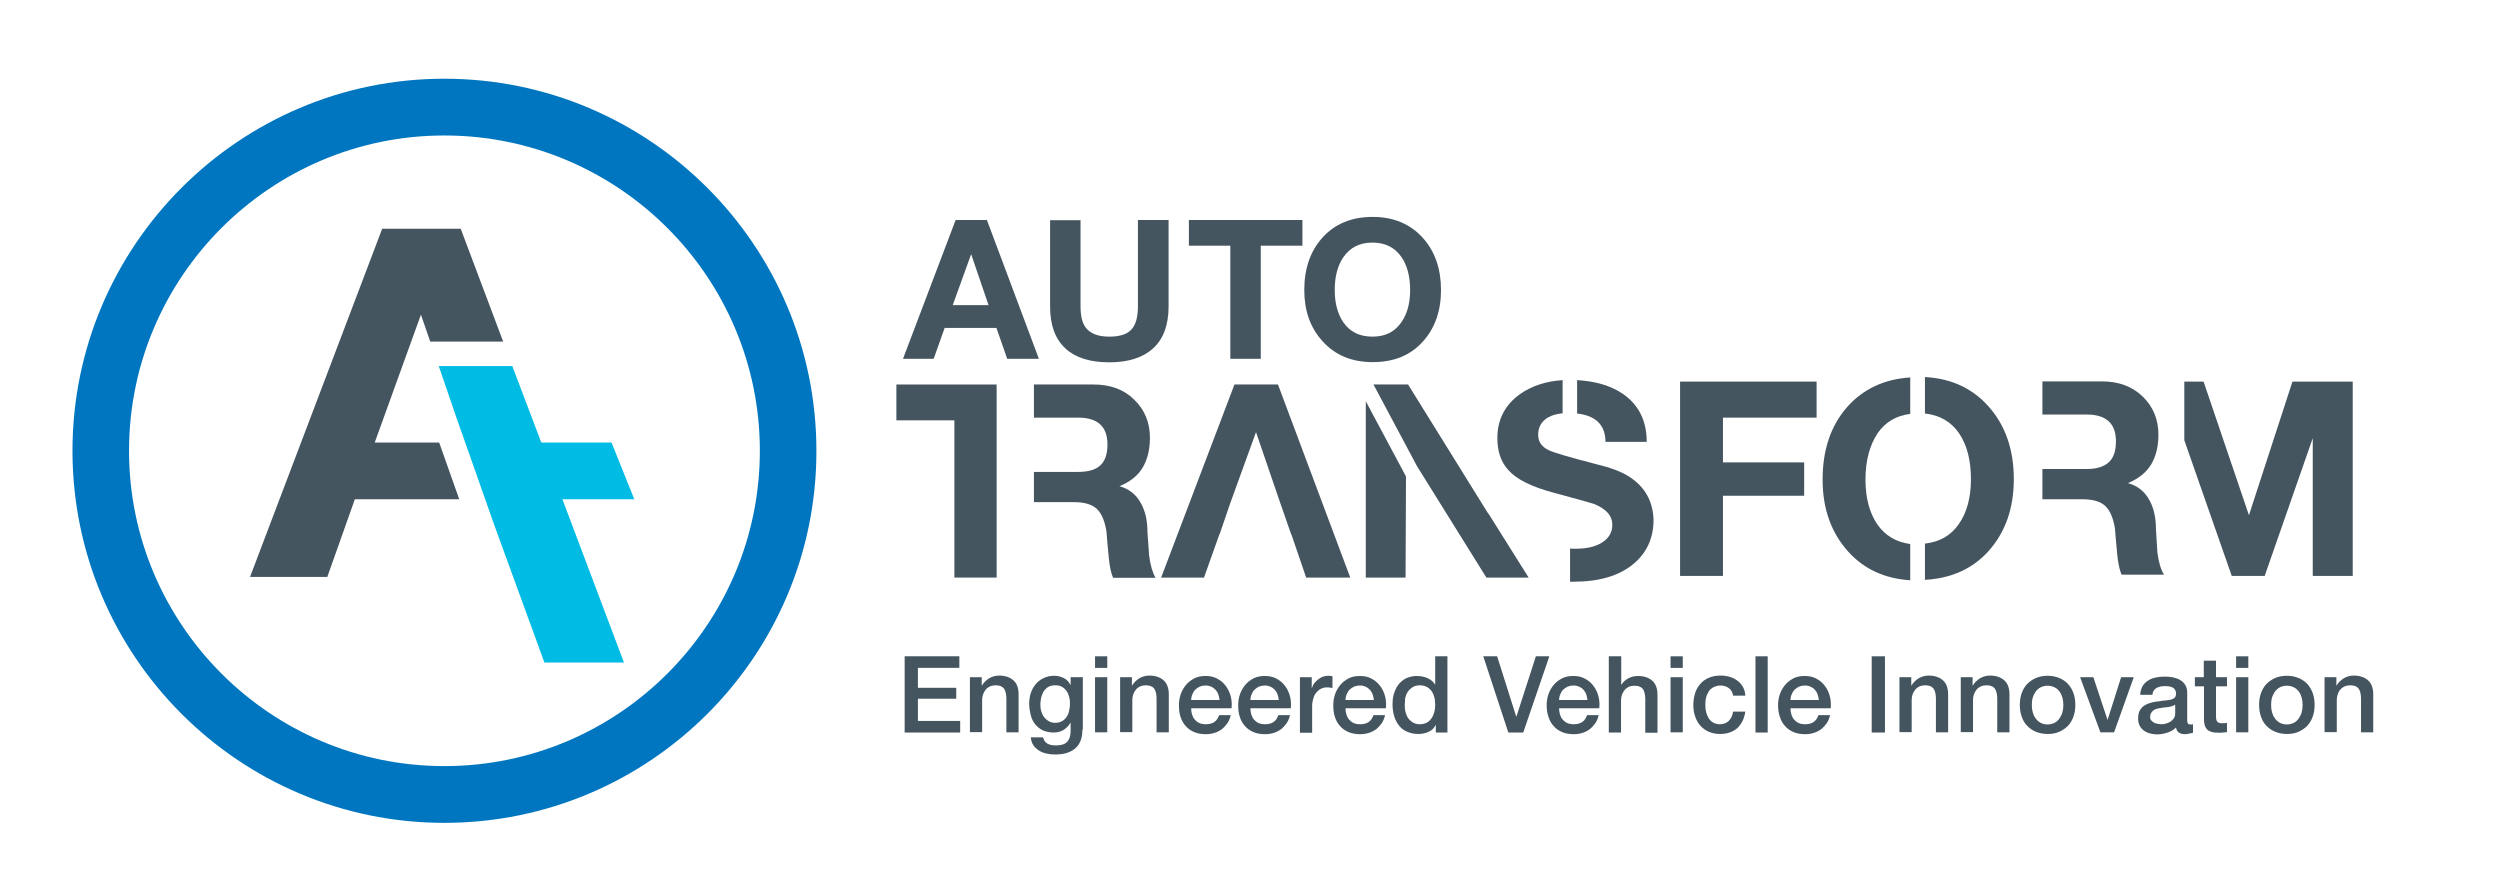<?xml version="1.0" encoding="utf-8"?>
<!-- Generator: Adobe Illustrator 19.2.1, SVG Export Plug-In . SVG Version: 6.00 Build 0)  -->
<svg version="1.1" id="Layer_1" xmlns="http://www.w3.org/2000/svg" xmlns:xlink="http://www.w3.org/1999/xlink" x="0px" y="0px"
	 width="251px" height="89px" viewBox="0 0 1190.6 427.9" style="enable-background:new 0 0 1190.6 427.9;" xml:space="preserve">
<style type="text/css">
	.st0{fill:none;}
	.st1{fill:#0076C0;}
	.st2{fill:#455560;}
	.st3{fill:#00BCE4;}
</style>
<rect class="st0" width="1190.6" height="841.9"/>
<rect class="st0" width="1190.6" height="841.9"/>
<rect class="st0" width="1190.6" height="841.9"/>
<rect class="st0" width="1190.6" height="841.9"/>
<rect class="st0" width="1190.6" height="841.9"/>
<g>
	<g>
		<path class="st1" d="M206.4,65.4c-83.9,0-152.2,68.3-152.2,152.2c0,83.9,68.3,152.2,152.2,152.2c84,0,152.3-68.3,152.3-152.2
			C358.7,133.7,290.4,65.4,206.4,65.4 M206.4,397.2c-99,0-179.5-80.5-179.5-179.6c0-99,80.5-179.6,179.5-179.6
			c99,0,179.6,80.5,179.6,179.6C386.1,316.7,305.5,397.2,206.4,397.2"/>
		<polygon class="st2" points="214.3,110.4 176.4,110.4 112.6,278.5 149.9,278.5 163.2,241 213.6,241 203.9,213.6 172.8,213.6
			195.1,151.9 199.6,164.9 234.8,164.9 		"/>
		<polygon class="st3" points="298.1,241 287.1,213.6 253.2,213.6 239.2,176.7 203.7,176.7 212.1,201.2 230.7,254 230.7,254
			254.7,319.8 293.1,319.8 263.4,241 		"/>
	</g>
	<g>
		<g>
			<path class="st2" d="M428.5,316.8H455v5.6h-20v9.6h18.5v5.3H435V348h20.4v5.6h-26.8V316.8z"/>
			<path class="st2" d="M460.2,326.9h5.6v3.9l0.1,0.1c0.9-1.5,2.1-2.6,3.5-3.5c1.4-0.8,3-1.3,4.8-1.3c2.9,0,5.2,0.8,6.9,2.3
				c1.7,1.5,2.5,3.8,2.5,6.8v18.3h-5.9v-16.7c-0.1-2.1-0.5-3.6-1.3-4.6c-0.8-0.9-2.1-1.4-3.9-1.4c-1,0-1.9,0.2-2.7,0.5
				c-0.8,0.4-1.5,0.9-2,1.5c-0.5,0.6-1,1.4-1.3,2.2c-0.3,0.9-0.5,1.8-0.5,2.7v15.7h-5.9V326.9z"/>
			<path class="st2" d="M514.4,352.2c0,4-1.1,7-3.4,9c-2.3,2-5.5,3-9.7,3c-1.3,0-2.7-0.1-4-0.4c-1.4-0.3-2.6-0.7-3.7-1.4
				c-1.1-0.7-2.1-1.5-2.8-2.6c-0.8-1.1-1.2-2.4-1.3-3.9h5.9c0.2,0.8,0.5,1.5,0.9,2c0.4,0.5,0.9,0.9,1.5,1.2c0.6,0.3,1.2,0.5,1.9,0.6
				c0.7,0.1,1.4,0.1,2.2,0.1c2.4,0,4.1-0.6,5.2-1.8c1.1-1.2,1.6-2.9,1.6-5v-4.1h-0.1c-0.8,1.5-2,2.6-3.4,3.5c-1.4,0.8-3,1.2-4.6,1.2
				c-2.1,0-3.9-0.4-5.4-1.1c-1.5-0.7-2.7-1.8-3.7-3c-1-1.3-1.7-2.8-2.1-4.5c-0.4-1.7-0.7-3.5-0.7-5.4c0-1.8,0.3-3.5,0.8-5.1
				c0.5-1.6,1.3-3,2.4-4.3c1-1.2,2.3-2.2,3.8-2.9c1.5-0.7,3.2-1.1,5.1-1.1c1.7,0,3.2,0.4,4.6,1.1c1.4,0.7,2.5,1.8,3.2,3.3h0.1v-3.7
				h5.9V352.2z M501.3,348.9c1.3,0,2.4-0.3,3.3-0.8c0.9-0.5,1.6-1.2,2.2-2.1c0.6-0.9,1-1.9,1.2-3c0.3-1.1,0.4-2.2,0.4-3.4
				c0-1.1-0.1-2.2-0.4-3.3c-0.3-1.1-0.7-2-1.3-2.8c-0.6-0.8-1.3-1.5-2.2-2c-0.9-0.5-2-0.7-3.3-0.7c-1.3,0-2.4,0.3-3.3,0.8
				c-0.9,0.5-1.6,1.3-2.2,2.1c-0.5,0.9-0.9,1.9-1.2,3c-0.2,1.1-0.4,2.2-0.4,3.3s0.1,2.2,0.4,3.2c0.3,1,0.7,2,1.3,2.8
				c0.6,0.8,1.3,1.5,2.2,2C499,348.7,500.1,348.9,501.3,348.9z"/>
			<path class="st2" d="M520.5,316.8h5.9v5.6h-5.9V316.8z M520.5,326.9h5.9v26.6h-5.9V326.9z"/>
			<path class="st2" d="M532.7,326.9h5.6v3.9l0.1,0.1c0.9-1.5,2.1-2.6,3.5-3.5c1.4-0.8,3-1.3,4.8-1.3c2.9,0,5.2,0.8,6.9,2.3
				c1.7,1.5,2.5,3.8,2.5,6.8v18.3h-5.9v-16.7c-0.1-2.1-0.5-3.6-1.3-4.6c-0.8-0.9-2.1-1.4-3.9-1.4c-1,0-1.9,0.2-2.7,0.5
				c-0.8,0.4-1.5,0.9-2,1.5c-0.5,0.6-1,1.4-1.3,2.2c-0.3,0.9-0.5,1.8-0.5,2.7v15.7h-5.9V326.9z"/>
			<path class="st2" d="M566.9,341.8c0,1,0.1,2,0.4,3c0.3,1,0.7,1.8,1.3,2.5c0.6,0.7,1.3,1.3,2.2,1.7c0.9,0.4,2,0.6,3.2,0.6
				c1.7,0,3.1-0.4,4.1-1.1c1-0.7,1.8-1.8,2.3-3.3h5.6c-0.3,1.4-0.8,2.7-1.6,3.9c-0.8,1.1-1.7,2.1-2.7,2.9c-1.1,0.8-2.3,1.4-3.6,1.8
				c-1.3,0.4-2.7,0.6-4.1,0.6c-2.1,0-4-0.3-5.6-1c-1.6-0.7-3-1.6-4.1-2.9c-1.1-1.2-2-2.7-2.5-4.4c-0.6-1.7-0.8-3.6-0.8-5.7
				c0-1.9,0.3-3.7,0.9-5.4c0.6-1.7,1.5-3.2,2.6-4.5c1.1-1.3,2.5-2.3,4-3.1c1.6-0.8,3.4-1.1,5.4-1.1c2.1,0,4,0.4,5.6,1.3
				c1.7,0.9,3,2,4.1,3.5s1.9,3.1,2.4,5c0.5,1.9,0.6,3.8,0.4,5.8H566.9z M580.6,337.9c-0.1-0.9-0.3-1.8-0.6-2.7
				c-0.3-0.9-0.8-1.6-1.3-2.2c-0.6-0.6-1.3-1.2-2.1-1.5c-0.8-0.4-1.7-0.6-2.7-0.6c-1,0-2,0.2-2.8,0.5c-0.8,0.4-1.6,0.9-2.2,1.5
				c-0.6,0.6-1.1,1.4-1.4,2.2c-0.4,0.9-0.6,1.8-0.6,2.8H580.6z"/>
			<path class="st2" d="M595.5,341.8c0,1,0.1,2,0.4,3c0.3,1,0.7,1.8,1.3,2.5c0.6,0.7,1.3,1.3,2.2,1.7c0.9,0.4,2,0.6,3.2,0.6
				c1.7,0,3.1-0.4,4.1-1.1c1-0.7,1.8-1.8,2.3-3.3h5.6c-0.3,1.4-0.8,2.7-1.6,3.9c-0.8,1.1-1.7,2.1-2.7,2.9c-1.1,0.8-2.3,1.4-3.6,1.8
				c-1.3,0.4-2.7,0.6-4.1,0.6c-2.1,0-4-0.3-5.6-1c-1.6-0.7-3-1.6-4.1-2.9c-1.1-1.2-2-2.7-2.5-4.4c-0.6-1.7-0.8-3.6-0.8-5.7
				c0-1.9,0.3-3.7,0.9-5.4c0.6-1.7,1.5-3.2,2.6-4.5c1.1-1.3,2.5-2.3,4-3.1c1.6-0.8,3.4-1.1,5.4-1.1c2.1,0,4,0.4,5.6,1.3
				c1.7,0.9,3,2,4.1,3.5c1.1,1.4,1.9,3.1,2.4,5c0.5,1.9,0.6,3.8,0.4,5.8H595.5z M609.2,337.9c-0.1-0.9-0.3-1.8-0.6-2.7
				c-0.3-0.9-0.8-1.6-1.3-2.2c-0.6-0.6-1.3-1.2-2.1-1.5c-0.8-0.4-1.7-0.6-2.7-0.6c-1,0-2,0.2-2.8,0.5c-0.8,0.4-1.6,0.9-2.2,1.5
				c-0.6,0.6-1.1,1.4-1.4,2.2c-0.4,0.9-0.6,1.8-0.6,2.8H609.2z"/>
			<path class="st2" d="M619.6,326.9h5.5v5.2h0.1c0.2-0.7,0.5-1.4,1-2.1c0.5-0.7,1.1-1.3,1.8-1.9c0.7-0.6,1.5-1,2.3-1.4
				c0.9-0.3,1.7-0.5,2.6-0.5c0.7,0,1.2,0,1.4,0.1c0.3,0,0.5,0.1,0.8,0.1v5.7c-0.4-0.1-0.8-0.1-1.3-0.2c-0.4-0.1-0.9-0.1-1.3-0.1
				c-1,0-1.9,0.2-2.8,0.6c-0.9,0.4-1.6,1-2.3,1.8c-0.7,0.8-1.2,1.7-1.5,2.9c-0.4,1.1-0.6,2.4-0.6,3.9v12.7h-5.9V326.9z"/>
			<path class="st2" d="M641.4,341.8c0,1,0.1,2,0.4,3c0.3,1,0.7,1.8,1.3,2.5c0.6,0.7,1.3,1.3,2.2,1.7c0.9,0.4,2,0.6,3.2,0.6
				c1.7,0,3.1-0.4,4.1-1.1c1-0.7,1.8-1.8,2.3-3.3h5.6c-0.3,1.4-0.8,2.7-1.6,3.9c-0.8,1.1-1.7,2.1-2.7,2.9c-1.1,0.8-2.3,1.4-3.6,1.8
				c-1.3,0.4-2.7,0.6-4.1,0.6c-2.1,0-4-0.3-5.6-1c-1.6-0.7-3-1.6-4.1-2.9c-1.1-1.2-2-2.7-2.5-4.4c-0.6-1.7-0.8-3.6-0.8-5.7
				c0-1.9,0.3-3.7,0.9-5.4c0.6-1.7,1.5-3.2,2.6-4.5c1.1-1.3,2.5-2.3,4-3.1c1.6-0.8,3.4-1.1,5.4-1.1c2.1,0,4,0.4,5.6,1.3
				c1.7,0.9,3,2,4.1,3.5c1.1,1.4,1.9,3.1,2.4,5c0.5,1.9,0.6,3.8,0.4,5.8H641.4z M655.1,337.9c-0.1-0.9-0.3-1.8-0.6-2.7
				c-0.3-0.9-0.8-1.6-1.3-2.2c-0.6-0.6-1.3-1.2-2.1-1.5c-0.8-0.4-1.7-0.6-2.7-0.6c-1,0-2,0.2-2.8,0.5c-0.8,0.4-1.6,0.9-2.2,1.5
				c-0.6,0.6-1.1,1.4-1.4,2.2c-0.4,0.9-0.6,1.8-0.6,2.8H655.1z"/>
			<path class="st2" d="M690.5,353.6H685V350h-0.1c-0.8,1.5-1.9,2.7-3.5,3.3c-1.5,0.7-3.1,1-4.8,1c-2.1,0-3.9-0.4-5.5-1.1
				c-1.6-0.7-2.9-1.7-3.9-3c-1-1.3-1.8-2.8-2.3-4.5c-0.5-1.7-0.8-3.6-0.8-5.6c0-2.4,0.3-4.5,1-6.2c0.7-1.8,1.5-3.2,2.6-4.3
				c1.1-1.1,2.3-2,3.7-2.5c1.4-0.5,2.8-0.8,4.3-0.8c0.8,0,1.7,0.1,2.5,0.2c0.9,0.2,1.7,0.4,2.5,0.7c0.8,0.3,1.5,0.8,2.2,1.3
				c0.7,0.5,1.2,1.2,1.7,1.9h0.1v-13.6h5.9V353.6z M670,340.5c0,1.1,0.1,2.3,0.4,3.3c0.3,1.1,0.7,2.1,1.3,2.9
				c0.6,0.9,1.4,1.5,2.3,2.1c0.9,0.5,2,0.8,3.3,0.8c1.3,0,2.4-0.3,3.4-0.8c0.9-0.5,1.7-1.3,2.3-2.2c0.6-0.9,1-1.9,1.3-3
				c0.3-1.1,0.4-2.3,0.4-3.4c0-3-0.7-5.3-2-6.9c-1.3-1.6-3.1-2.5-5.4-2.5c-1.4,0-2.5,0.3-3.5,0.9c-0.9,0.6-1.7,1.3-2.3,2.2
				c-0.6,0.9-1,1.9-1.3,3.1C670.2,338.2,670,339.3,670,340.5z"/>
			<path class="st2" d="M707.9,316.8h6.7l9.2,29.1h0.1l9.4-29.1h6.5l-12.6,36.8h-7.2L707.9,316.8z"/>
			<path class="st2" d="M744.5,341.8c0,1,0.1,2,0.4,3c0.3,1,0.7,1.8,1.3,2.5c0.6,0.7,1.3,1.3,2.2,1.7c0.9,0.4,2,0.6,3.2,0.6
				c1.7,0,3.1-0.4,4.1-1.1c1-0.7,1.8-1.8,2.3-3.3h5.6c-0.3,1.4-0.8,2.7-1.6,3.9c-0.8,1.1-1.7,2.1-2.7,2.9c-1.1,0.8-2.3,1.4-3.6,1.8
				c-1.3,0.4-2.7,0.6-4.1,0.6c-2.1,0-4-0.3-5.6-1c-1.6-0.7-3-1.6-4.1-2.9c-1.1-1.2-2-2.7-2.5-4.4c-0.6-1.7-0.9-3.6-0.9-5.7
				c0-1.9,0.3-3.7,0.9-5.4c0.6-1.7,1.5-3.2,2.6-4.5c1.1-1.3,2.5-2.3,4-3.1c1.6-0.8,3.4-1.1,5.4-1.1c2.1,0,4,0.4,5.6,1.3
				c1.7,0.9,3,2,4.1,3.5c1.1,1.4,1.9,3.1,2.4,5c0.5,1.9,0.6,3.8,0.4,5.8H744.5z M758.2,337.9c-0.1-0.9-0.3-1.8-0.6-2.7
				c-0.3-0.9-0.8-1.6-1.3-2.2s-1.3-1.2-2.1-1.5c-0.8-0.4-1.7-0.6-2.7-0.6c-1,0-2,0.2-2.8,0.5c-0.8,0.4-1.6,0.9-2.2,1.5
				s-1.1,1.4-1.4,2.2c-0.4,0.9-0.6,1.8-0.6,2.8H758.2z"/>
			<path class="st2" d="M768.6,316.8h5.9v13.7h0.1c0.7-1.2,1.8-2.2,3.2-3c1.4-0.8,3-1.2,4.8-1.2c2.9,0,5.2,0.8,6.9,2.3
				c1.7,1.5,2.5,3.8,2.5,6.8v18.3h-5.9v-16.7c-0.1-2.1-0.5-3.6-1.3-4.6c-0.8-0.9-2.1-1.4-3.9-1.4c-1,0-1.9,0.2-2.7,0.5
				c-0.8,0.4-1.5,0.9-2,1.5s-1,1.4-1.3,2.2c-0.3,0.9-0.5,1.8-0.5,2.7v15.7h-5.9V316.8z"/>
			<path class="st2" d="M798.3,316.8h5.9v5.6h-5.9V316.8z M798.3,326.9h5.9v26.6h-5.9V326.9z"/>
			<path class="st2" d="M828.5,335.9c-0.2-1.6-0.9-2.9-2-3.7c-1.1-0.8-2.4-1.3-4.1-1.3c-0.8,0-1.6,0.1-2.4,0.4
				c-0.9,0.3-1.6,0.7-2.4,1.4c-0.7,0.7-1.3,1.7-1.8,2.9c-0.5,1.3-0.7,2.9-0.7,4.9c0,1.1,0.1,2.2,0.4,3.3c0.3,1.1,0.7,2.1,1.2,2.9
				c0.6,0.9,1.3,1.6,2.2,2.1c0.9,0.5,2,0.8,3.2,0.8c1.7,0,3.1-0.5,4.3-1.6c1.1-1.1,1.8-2.6,2.1-4.5h5.9c-0.5,3.5-1.9,6.1-3.9,8
				c-2.1,1.8-4.8,2.8-8.3,2.8c-2.1,0-3.9-0.4-5.5-1.1c-1.6-0.7-2.9-1.7-4-2.9c-1.1-1.2-1.9-2.7-2.5-4.4c-0.6-1.7-0.9-3.5-0.9-5.5
				c0-2,0.3-3.9,0.8-5.6c0.5-1.8,1.4-3.3,2.5-4.6c1.1-1.3,2.5-2.3,4.1-3c1.6-0.7,3.5-1.1,5.7-1.1c1.5,0,3,0.2,4.4,0.6
				c1.4,0.4,2.6,1,3.7,1.8c1.1,0.8,2,1.8,2.7,3c0.7,1.2,1.1,2.6,1.2,4.3H828.5z"/>
			<path class="st2" d="M839.3,316.8h5.9v36.8h-5.9V316.8z"/>
			<path class="st2" d="M856.2,341.8c0,1,0.1,2,0.4,3c0.3,1,0.7,1.8,1.3,2.5c0.6,0.7,1.3,1.3,2.2,1.7c0.9,0.4,2,0.6,3.2,0.6
				c1.7,0,3.1-0.4,4.1-1.1c1-0.7,1.8-1.8,2.3-3.3h5.6c-0.3,1.4-0.8,2.7-1.6,3.9c-0.8,1.1-1.7,2.1-2.7,2.9c-1.1,0.8-2.3,1.4-3.6,1.8
				c-1.3,0.4-2.7,0.6-4.1,0.6c-2.1,0-4-0.3-5.6-1c-1.6-0.7-3-1.6-4.1-2.9c-1.1-1.2-2-2.7-2.5-4.4c-0.6-1.7-0.9-3.6-0.9-5.7
				c0-1.9,0.3-3.7,0.9-5.4c0.6-1.7,1.5-3.2,2.6-4.5c1.1-1.3,2.5-2.3,4-3.1c1.6-0.8,3.4-1.1,5.4-1.1c2.1,0,4,0.4,5.6,1.3
				c1.7,0.9,3,2,4.1,3.5c1.1,1.4,1.9,3.1,2.4,5c0.5,1.9,0.6,3.8,0.4,5.8H856.2z M869.9,337.9c-0.1-0.9-0.3-1.8-0.6-2.7
				c-0.3-0.9-0.8-1.6-1.3-2.2s-1.3-1.2-2.1-1.5c-0.8-0.4-1.7-0.6-2.7-0.6c-1,0-2,0.2-2.8,0.5c-0.8,0.4-1.6,0.9-2.2,1.5
				s-1.1,1.4-1.4,2.2c-0.4,0.9-0.6,1.8-0.6,2.8H869.9z"/>
			<path class="st2" d="M895.4,316.8h6.4v36.8h-6.4V316.8z"/>
			<path class="st2" d="M908.9,326.9h5.6v3.9l0.1,0.1c0.9-1.5,2.1-2.6,3.5-3.5c1.4-0.8,3-1.3,4.8-1.3c2.9,0,5.2,0.8,6.9,2.3
				c1.7,1.5,2.5,3.8,2.5,6.8v18.3h-5.9v-16.7c-0.1-2.1-0.5-3.6-1.3-4.6c-0.8-0.9-2.1-1.4-3.9-1.4c-1,0-1.9,0.2-2.7,0.5
				c-0.8,0.4-1.5,0.9-2,1.5c-0.5,0.6-1,1.4-1.3,2.2c-0.3,0.9-0.5,1.8-0.5,2.7v15.7h-5.9V326.9z"/>
			<path class="st2" d="M938.5,326.9h5.6v3.9l0.1,0.1c0.9-1.5,2.1-2.6,3.5-3.5c1.4-0.8,3-1.3,4.8-1.3c2.9,0,5.2,0.8,6.9,2.3
				c1.7,1.5,2.5,3.8,2.5,6.8v18.3H956v-16.7c-0.1-2.1-0.5-3.6-1.3-4.6c-0.8-0.9-2.1-1.4-3.9-1.4c-1,0-1.9,0.2-2.7,0.5
				c-0.8,0.4-1.5,0.9-2,1.5c-0.5,0.6-1,1.4-1.3,2.2c-0.3,0.9-0.5,1.8-0.5,2.7v15.7h-5.9V326.9z"/>
			<path class="st2" d="M980.3,354.3c-2.1,0-4-0.4-5.7-1.1c-1.7-0.7-3.1-1.7-4.2-2.9c-1.2-1.2-2-2.7-2.6-4.4
				c-0.6-1.7-0.9-3.6-0.9-5.7c0-2,0.3-3.9,0.9-5.6c0.6-1.7,1.5-3.2,2.6-4.4c1.2-1.2,2.6-2.2,4.2-2.9c1.7-0.7,3.6-1.1,5.7-1.1
				c2.1,0,4,0.4,5.7,1.1c1.7,0.7,3.1,1.7,4.2,2.9c1.1,1.2,2,2.7,2.6,4.4s0.9,3.6,0.9,5.6c0,2.1-0.3,4-0.9,5.7s-1.5,3.2-2.6,4.4
				c-1.2,1.2-2.6,2.2-4.2,2.9C984.3,354,982.4,354.3,980.3,354.3z M980.3,349.7c1.3,0,2.4-0.3,3.4-0.8c1-0.5,1.8-1.3,2.4-2.2
				c0.6-0.9,1.1-1.9,1.4-3c0.3-1.1,0.4-2.3,0.4-3.4c0-1.1-0.1-2.3-0.4-3.4c-0.3-1.1-0.7-2.1-1.4-3c-0.6-0.9-1.4-1.6-2.4-2.1
				c-1-0.5-2.1-0.8-3.4-0.8c-1.3,0-2.4,0.3-3.4,0.8c-1,0.5-1.8,1.3-2.4,2.1c-0.6,0.9-1.1,1.9-1.4,3c-0.3,1.1-0.4,2.3-0.4,3.4
				c0,1.2,0.1,2.3,0.4,3.4c0.3,1.1,0.7,2.1,1.4,3c0.6,0.9,1.4,1.6,2.4,2.2C977.8,349.4,979,349.7,980.3,349.7z"/>
			<path class="st2" d="M996,326.9h6.4l6.8,20.5h0.1l6.5-20.5h6.1l-9.5,26.6h-6.6L996,326.9z"/>
			<path class="st2" d="M1047.7,347.7c0,0.7,0.1,1.2,0.3,1.5c0.2,0.3,0.6,0.5,1.1,0.5c0.2,0,0.4,0,0.6,0c0.2,0,0.5,0,0.8-0.1v4.1
				c-0.2,0.1-0.5,0.1-0.8,0.2c-0.3,0.1-0.7,0.2-1,0.2c-0.3,0.1-0.7,0.1-1,0.2c-0.3,0-0.6,0.1-0.9,0.1c-1.2,0-2.2-0.2-3-0.7
				c-0.8-0.5-1.3-1.3-1.5-2.5c-1.2,1.1-2.6,2-4.3,2.5c-1.7,0.5-3.3,0.8-4.9,0.8c-1.2,0-2.4-0.2-3.5-0.5c-1.1-0.3-2.1-0.8-2.9-1.4
				c-0.8-0.6-1.5-1.4-2-2.4c-0.5-1-0.7-2.1-0.7-3.4c0-1.6,0.3-3,0.9-4c0.6-1,1.4-1.8,2.4-2.4c1-0.6,2.1-1,3.3-1.3
				c1.2-0.3,2.4-0.5,3.7-0.6c1.1-0.2,2.1-0.4,3-0.4c1-0.1,1.8-0.2,2.6-0.4c0.7-0.2,1.3-0.5,1.8-1c0.4-0.4,0.6-1.1,0.6-1.9
				c0-0.8-0.2-1.4-0.5-1.9c-0.4-0.5-0.8-0.9-1.3-1.1c-0.5-0.3-1.1-0.4-1.8-0.5c-0.7-0.1-1.3-0.1-1.9-0.1c-1.6,0-3,0.3-4.1,1
				c-1.1,0.7-1.7,1.8-1.8,3.2h-5.9c0.1-1.7,0.5-3.1,1.2-4.3c0.7-1.1,1.6-2,2.8-2.7c1.1-0.7,2.4-1.2,3.8-1.4c1.4-0.3,2.9-0.4,4.3-0.4
				c1.3,0,2.6,0.1,3.9,0.4c1.3,0.3,2.4,0.7,3.4,1.3c1,0.6,1.8,1.4,2.4,2.4c0.6,1,0.9,2.2,0.9,3.6V347.7z M1041.8,340.2
				c-0.9,0.6-2,0.9-3.3,1.1c-1.3,0.1-2.6,0.3-3.9,0.5c-0.6,0.1-1.2,0.2-1.8,0.4c-0.6,0.2-1.1,0.4-1.5,0.8c-0.4,0.3-0.8,0.8-1.1,1.3
				c-0.3,0.5-0.4,1.2-0.4,1.9c0,0.7,0.2,1.2,0.6,1.6c0.4,0.4,0.8,0.8,1.4,1.1c0.5,0.3,1.1,0.4,1.8,0.5c0.6,0.1,1.2,0.2,1.7,0.2
				c0.7,0,1.4-0.1,2.1-0.3c0.8-0.2,1.5-0.5,2.1-0.9c0.7-0.4,1.2-0.9,1.7-1.6c0.4-0.6,0.7-1.4,0.7-2.3V340.2z"/>
			<path class="st2" d="M1051.3,326.9h4.4v-8h5.9v8h5.3v4.4h-5.3v14.2c0,0.6,0,1.2,0.1,1.6c0.1,0.4,0.2,0.8,0.4,1.1
				c0.2,0.3,0.5,0.5,0.9,0.7c0.4,0.2,0.9,0.2,1.5,0.2c0.4,0,0.8,0,1.2,0c0.4,0,0.8-0.1,1.2-0.2v4.5c-0.7,0.1-1.3,0.1-1.9,0.2
				c-0.6,0.1-1.3,0.1-1.9,0.1c-1.5,0-2.8-0.1-3.7-0.4c-0.9-0.3-1.7-0.7-2.2-1.3s-0.9-1.3-1.1-2.1c-0.2-0.9-0.3-1.8-0.3-2.9v-15.7
				h-4.4V326.9z"/>
			<path class="st2" d="M1071.3,316.8h5.9v5.6h-5.9V316.8z M1071.3,326.9h5.9v26.6h-5.9V326.9z"/>
			<path class="st2" d="M1095.8,354.3c-2.1,0-4-0.4-5.7-1.1c-1.7-0.7-3.1-1.7-4.2-2.9c-1.2-1.2-2-2.7-2.6-4.4
				c-0.6-1.7-0.9-3.6-0.9-5.7c0-2,0.3-3.9,0.9-5.6c0.6-1.7,1.5-3.2,2.6-4.4c1.2-1.2,2.6-2.2,4.2-2.9c1.7-0.7,3.6-1.1,5.7-1.1
				c2.1,0,4,0.4,5.7,1.1c1.7,0.7,3.1,1.7,4.2,2.9c1.1,1.2,2,2.7,2.6,4.4c0.6,1.7,0.9,3.6,0.9,5.6c0,2.1-0.3,4-0.9,5.7
				c-0.6,1.7-1.5,3.2-2.6,4.4c-1.2,1.2-2.6,2.2-4.2,2.9C1099.8,354,1097.9,354.3,1095.8,354.3z M1095.8,349.7c1.3,0,2.4-0.3,3.4-0.8
				c1-0.5,1.8-1.3,2.4-2.2c0.6-0.9,1.1-1.9,1.4-3c0.3-1.1,0.4-2.3,0.4-3.4c0-1.1-0.1-2.3-0.4-3.4c-0.3-1.1-0.7-2.1-1.4-3
				c-0.6-0.9-1.4-1.6-2.4-2.1c-1-0.5-2.1-0.8-3.4-0.8c-1.3,0-2.4,0.3-3.4,0.8c-1,0.5-1.8,1.3-2.4,2.1c-0.6,0.9-1.1,1.9-1.4,3
				c-0.3,1.1-0.4,2.3-0.4,3.4c0,1.2,0.1,2.3,0.4,3.4c0.3,1.1,0.7,2.1,1.4,3c0.6,0.9,1.4,1.6,2.4,2.2
				C1093.4,349.4,1094.5,349.7,1095.8,349.7z"/>
			<path class="st2" d="M1114.1,326.9h5.6v3.9l0.1,0.1c0.9-1.5,2.1-2.6,3.5-3.5c1.4-0.8,3-1.3,4.8-1.3c2.9,0,5.2,0.8,6.9,2.3
				c1.7,1.5,2.5,3.8,2.5,6.8v18.3h-5.9v-16.7c-0.1-2.1-0.5-3.6-1.3-4.6c-0.8-0.9-2.1-1.4-3.9-1.4c-1,0-1.9,0.2-2.7,0.5
				c-0.8,0.4-1.5,0.9-2,1.5c-0.6,0.6-1,1.4-1.3,2.2c-0.3,0.9-0.5,1.8-0.5,2.7v15.7h-5.9V326.9z"/>
		</g>
		<path class="st2" d="M546.6,268.1c-0.3-3.7-0.5-7.5-0.8-11.3c0-5.4-1-9.9-3-13.6c-2.3-4.4-5.8-7.2-10.5-8.5
			c5.1-2.1,8.9-5.1,11.2-9c2.3-3.9,3.5-8.7,3.5-14.4c0-7.3-2.5-13.4-7.5-18.3c-5-5-11.6-7.4-19.8-7.4h-28.7v16h21.4
			c9.4,0,14.1,4.3,14.1,13c0,4.6-1.2,8-3.5,10.1c-2.3,2.1-5.9,3.1-10.6,3.1h-21.4v14.6h19.4c5,0,8.7,1.1,11,3.3
			c2.3,2.2,3.8,5.8,4.6,10.8c0.3,4,0.7,8.1,1.1,12.4c0.4,4.3,1.1,7.7,2.1,10h20.5C548.3,276.5,547.2,272.9,546.6,268.1"/>
		<path class="st2" d="M1033.3,266.6c-0.2-3.7-0.5-7.5-0.7-11.3c0-5.4-1-9.9-3-13.6c-2.3-4.4-5.8-7.2-10.5-8.5
			c5.1-2.1,8.8-5.1,11.2-9c2.3-3.9,3.5-8.7,3.5-14.4c0-7.3-2.5-13.4-7.5-18.3c-5-4.9-11.6-7.4-19.8-7.4h-28.7v16h21.4
			c9.4,0,14.1,4.3,14.1,13c0,4.6-1.2,8-3.5,10.1c-2.4,2.1-5.9,3.2-10.6,3.2h-21.4v14.6h19.4c5,0,8.7,1.1,11,3.3
			c2.3,2.2,3.8,5.8,4.6,10.7c0.3,4,0.7,8.1,1.1,12.4c0.4,4.3,1.1,7.6,2.1,10h20.5C1035,275,1033.9,271.4,1033.3,266.6"/>
		<polygon class="st2" points="424.6,202.9 452.6,202.9 452.6,278.8 473,278.8 473,202.9 473,185.6 424.6,185.6 		"/>
		<polygon class="st2" points="587.8,185.6 552.4,278.8 573.1,278.8 580.5,258 580.6,258 585.8,242.8 585.8,242.8 598.2,208.6
			609.9,242.8 609.9,242.8 615.2,258 615.3,258 622.4,278.8 643.7,278.8 608.8,185.6 		"/>
		<path class="st2" d="M451.8,147.3h17.3l-8.4-24.6L451.8,147.3z M427.8,173.2l25.4-67h15.1l25.1,67h-15.3l-5.2-14.9h-25l-5.3,14.9
			H427.8z"/>
		<path class="st2" d="M556,106.2v41.7c0,9-2.5,15.7-7.4,20.2c-4.9,4.5-12,6.8-21.2,6.8c-9.2,0-16.3-2.2-21.1-6.6
			c-5-4.6-7.5-11.3-7.5-20.3v-41.7h14.7v41.7c0,4.4,0.8,7.8,2.4,10c2.2,3,6,4.5,11.5,4.5c5.1,0,8.7-1.2,10.7-3.5
			c2.1-2.3,3.1-6,3.1-11.1v-41.7H556z"/>
		<polygon class="st2" points="585.8,173.2 585.8,118.6 565.8,118.6 565.8,106.2 620.6,106.2 620.6,118.6 600.5,118.6 600.5,173.2
					"/>
		<path class="st2" d="M636.2,140c0,6.3,1.4,11.5,4.1,15.5c3.2,4.7,7.9,7,14.1,7c6.2,0,10.8-2.3,14-7c2.8-4,4.2-9.2,4.2-15.5
			c0-6.5-1.4-11.8-4.1-15.8c-3.2-4.7-7.9-7.1-14.1-7.1c-6.2,0-10.8,2.4-14,7C637.6,128.2,636.2,133.5,636.2,140 M621.5,140
			c0-10.3,2.9-18.7,8.6-25.1c6-6.8,14.2-10.2,24.4-10.2c10.1,0,18.2,3.4,24.3,10.2c5.8,6.5,8.7,14.9,8.7,25.1
			c0,10.1-2.9,18.3-8.6,24.7c-6,6.8-14.1,10.1-24.4,10.1c-10.1,0-18.2-3.4-24.2-10.1C624.4,158.2,621.5,150,621.5,140"/>
		<polygon class="st2" points="802.9,278 802.9,184.2 868.8,184.2 868.8,201.6 823.6,201.6 823.6,223.2 862.8,223.2 862.8,239.3
			823.6,239.3 823.6,278 		"/>
		<polygon class="st2" points="1098.5,184.2 1077.5,248.7 1055.6,184.2 1046.3,184.2 1046.3,212.5 1069.2,278 1085.1,278
			1108.3,211.5 1108.3,278 1127.6,278 1127.6,184.2 		"/>
		<path class="st2" d="M778.5,230.2c-3.8-2.5-9.2-4.5-16.3-6.2c-12.7-3.3-20.3-5.5-22.7-6.7c-3.4-1.6-5.1-4.1-5.1-7.4
			c0-3.6,1.5-6.4,4.6-8.3c2-1.2,4.4-1.8,7.2-2.1v-16c-7.9,0.5-14.8,2.7-20.5,6.7c-7.3,5.2-11,12.3-11,21.3c0,6.3,1.7,11.4,5.2,15.3
			c3.9,4.5,11.4,8.3,22.6,11.2c11.2,3,17.5,4.8,19,5.3c5.8,2.4,8.7,5.7,8.7,10c0,4.2-2.2,7.3-6.4,9.4c-3.1,1.5-7,2.2-11.6,2.2
			c-0.8,0-1.6-0.1-2.4-0.1v16c0.5,0,1,0,1.6,0c12.4,0,22-2.8,28.9-8.5c6.5-5.4,9.8-12.5,9.8-21.4C789.8,242,786,235.1,778.5,230.2"
			/>
		<path class="st2" d="M761.3,202.1c3.7,2.3,5.6,6.1,5.6,11.2h19.9c0-10.1-3.8-17.8-11.4-23.1c-5.8-4-13.2-6.2-22.2-6.7v16.1
			C756.5,200,759.2,200.8,761.3,202.1"/>
		<polygon class="st2" points="651.2,278.8 670.4,278.8 670.6,230 651.2,193.7 		"/>
		<polygon class="st2" points="710.4,248.1 671.6,185.6 654.9,185.6 675.9,225 709.4,278.8 729.8,278.8 710.4,247.9 		"/>
		<path class="st2" d="M951.8,196.2c-7.8-8.8-18-13.5-30.7-14.2v17.6c7.1,0.8,12.6,3.9,16.5,9.6c3.8,5.6,5.7,13,5.7,22.1
			c0,8.8-1.9,16-5.8,21.6c-3.9,5.7-9.4,8.7-16.4,9.5v17.5c12.7-0.7,23-5.3,30.8-14c8-9,12.1-20.5,12.1-34.6
			C964,217.1,960,205.4,951.8,196.2"/>
		<path class="st2" d="M898.1,253.1c-3.8-5.6-5.7-12.8-5.7-21.6c0-9.1,2-16.5,5.8-22.3c3.8-5.5,9.1-8.6,15.8-9.4v-17.6
			c-12.5,0.8-22.6,5.5-30.3,14.1c-8,9-12,20.8-12,35.2c0,14,4.1,25.5,12.2,34.6c7.7,8.6,17.7,13.2,30.1,14v-17.5
			C907.3,261.7,901.9,258.6,898.1,253.1"/>
	</g>
</g>
<rect class="st0" width="1190.6" height="841.9"/>
<g>
	<defs>
		<rect id="SVGID_1_" width="1190.6" height="841.9"/>
	</defs>
	<clipPath id="SVGID_2_">
		<use xlink:href="#SVGID_1_"  style="overflow:visible;"/>
	</clipPath>
</g>
<g>
	<defs>
		<rect id="SVGID_3_" width="1190.6" height="841.9"/>
	</defs>
	<clipPath id="SVGID_4_">
		<use xlink:href="#SVGID_3_"  style="overflow:visible;"/>
	</clipPath>
</g>
<rect x="1210.5" class="st0" width="1190.6" height="841.9"/>
<rect x="1210.5" class="st0" width="1190.6" height="841.9"/>
<rect x="1210.5" class="st0" width="1190.6" height="841.9"/>
<rect x="1210.5" class="st0" width="1190.6" height="841.9"/>
<rect x="1210.5" class="st0" width="1190.6" height="841.9"/>
<rect x="1210.5" class="st0" width="1190.6" height="841.9"/>
</svg>
